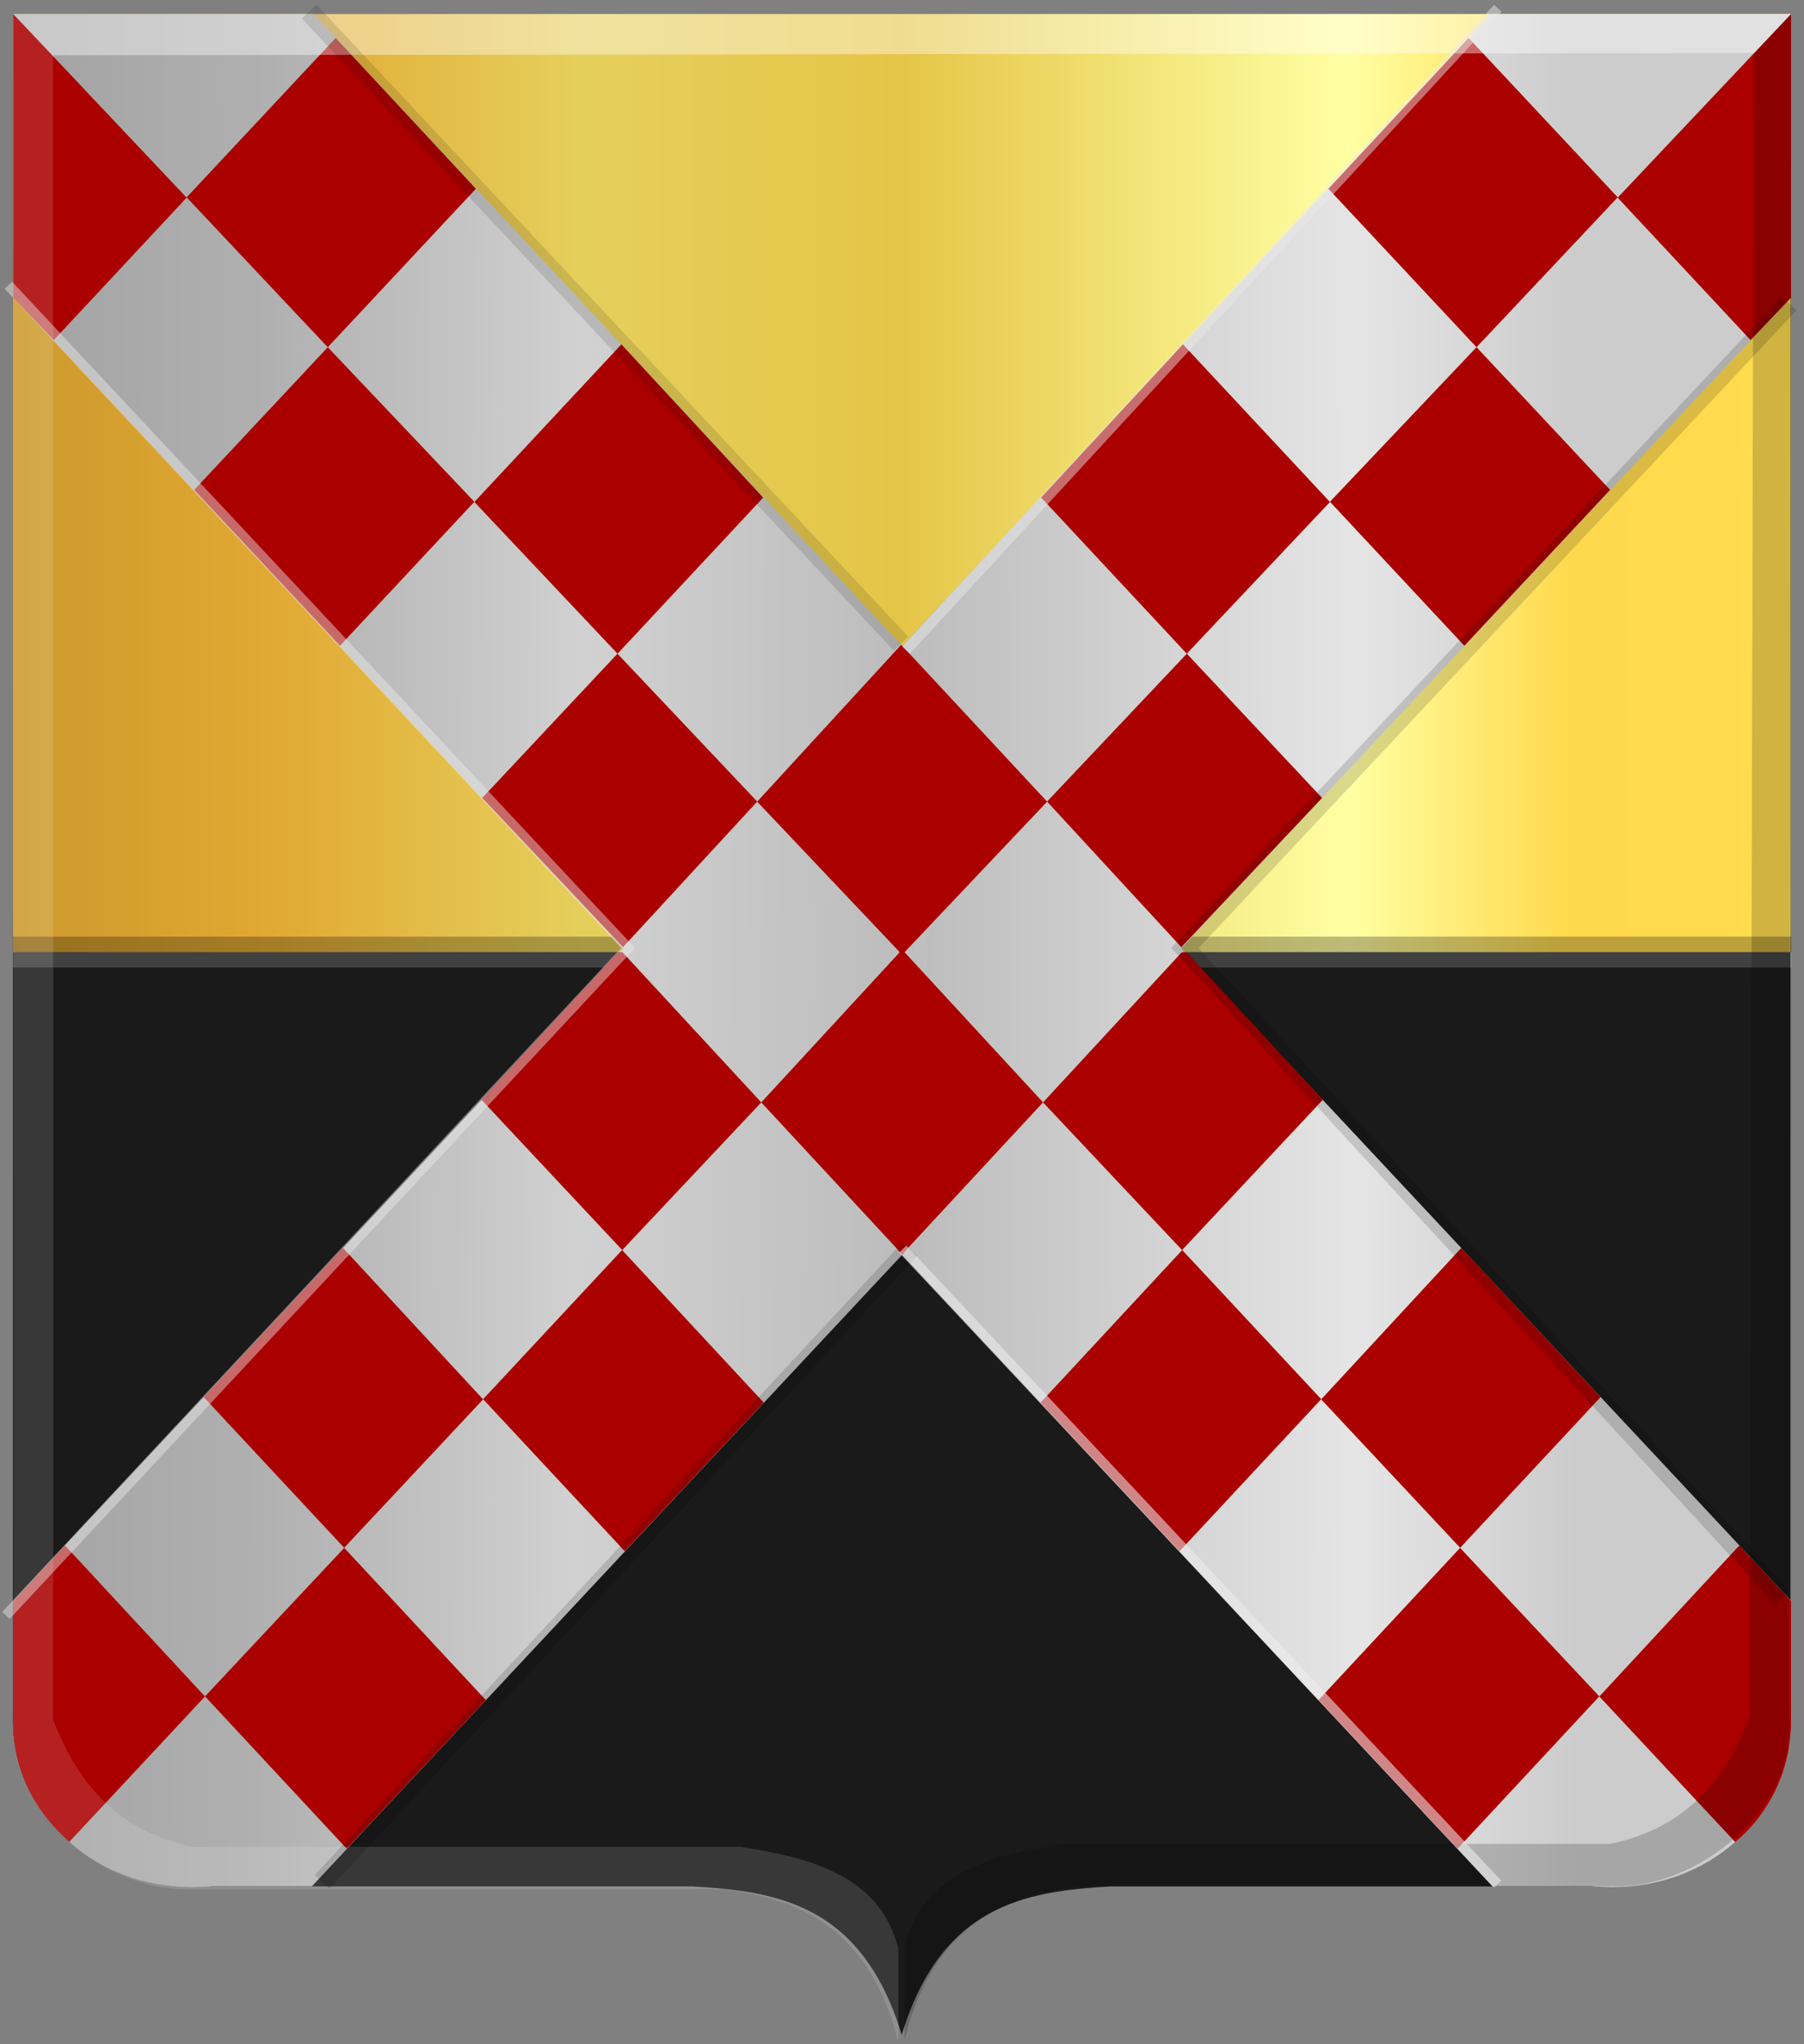 <?xml version="1.0" encoding="UTF-8" standalone="no"?>
<!-- Created with Inkscape (http://www.inkscape.org/) -->

<svg
   xmlns:dc="http://purl.org/dc/elements/1.1/"
   xmlns:cc="http://creativecommons.org/ns#"
   xmlns:rdf="http://www.w3.org/1999/02/22-rdf-syntax-ns#"
   xmlns:svg="http://www.w3.org/2000/svg"
   xmlns="http://www.w3.org/2000/svg"
   xmlns:xlink="http://www.w3.org/1999/xlink"
   xmlns:sodipodi="http://sodipodi.sourceforge.net/DTD/sodipodi-0.dtd"
   xmlns:inkscape="http://www.inkscape.org/namespaces/inkscape"
   width="548.094"
   height="620.719"
   id="svg3093"
   version="1.1"
   inkscape:version="0.48.4 r9939"
   sodipodi:docname="Nieuw document 3">
  <rect width="100%" height="100%" fill="#808080" stroke="none"/>
  <defs
     id="defs3095">
    <linearGradient
       inkscape:collect="always"
       xlink:href="#linearGradient21651"
       id="linearGradient4421"
       gradientUnits="userSpaceOnUse"
       x1="0"
       y1="174.07"
       x2="30"
       y2="174.07"
       gradientTransform="translate(0,158.891)" />
    <linearGradient
       id="linearGradient21651">
      <stop
         id="stop21653"
         offset="0"
         style="stop-color:#cc992d;stop-opacity:1;" />
      <stop
         id="stop21655"
         offset="0.143"
         style="stop-color:#e1a832;stop-opacity:1;" />
      <stop
         style="stop-color:#e5cf5c;stop-opacity:1;"
         offset="0.321"
         id="stop21657" />
      <stop
         id="stop21659"
         offset="0.5"
         style="stop-color:#e5c547;stop-opacity:1;" />
      <stop
         style="stop-color:#ffffa3;stop-opacity:1;"
         offset="0.75"
         id="stop21661" />
      <stop
         id="stop21663"
         offset="0.875"
         style="stop-color:#ffd94d;stop-opacity:1;" />
      <stop
         style="stop-color:#ffdb4e;stop-opacity:1;"
         offset="1"
         id="stop21665" />
    </linearGradient>
    <linearGradient
       gradientUnits="userSpaceOnUse"
       y2="174.07"
       x2="30"
       y1="174.07"
       x1="0"
       id="linearGradient4379"
       xlink:href="#linearGradient21651"
       inkscape:collect="always" />
    <linearGradient
       id="linearGradient4070-8-2-8-8-7-0-6-5">
      <stop
         style="stop-color:#a3a3a3;stop-opacity:1;"
         offset="0"
         id="stop4072-1-2-6-4-1-4-7-9" />
      <stop
         style="stop-color:#b0b0b0;stop-opacity:1;"
         offset="0.143"
         id="stop4074-8-0-7-0-4-8-7-1" />
      <stop
         id="stop4076-6-1-0-3-7-5-9-8"
         offset="0.321"
         style="stop-color:#d1d1d1;stop-opacity:1;" />
      <stop
         style="stop-color:#bdbdbd;stop-opacity:1;"
         offset="0.5"
         id="stop4078-0-2-8-7-6-7-6-1" />
      <stop
         id="stop4080-2-7-1-8-8-3-4-7"
         offset="0.75"
         style="stop-color:#e5e5e5;stop-opacity:1;" />
      <stop
         style="stop-color:#cccccc;stop-opacity:1;"
         offset="0.875"
         id="stop4082-4-7-8-3-2-3-1-8" />
      <stop
         id="stop4084-9-0-3-1-3-0-9-6"
         offset="1"
         style="stop-color:#cccccc;stop-opacity:1;" />
    </linearGradient>
    <linearGradient
       gradientUnits="userSpaceOnUse"
       y2="204.963"
       x2="29.643"
       y1="204.963"
       x1="3.214"
       id="linearGradient4389"
       xlink:href="#linearGradient4070-8-2-8-8-7-0-6-5"
       inkscape:collect="always"
       gradientTransform="translate(336.429,486.112)" />
    <linearGradient
       inkscape:collect="always"
       xlink:href="#linearGradient21651"
       id="linearGradient4000"
       x1="83.366"
       y1="269.668"
       x2="624.935"
       y2="269.668"
       gradientUnits="userSpaceOnUse" />
    <linearGradient
       inkscape:collect="always"
       xlink:href="#linearGradient4070-8-2-8-8-7-0-6-5"
       id="linearGradient4008"
       x1="93.236"
       y1="413.082"
       x2="624.88"
       y2="411.654"
       gradientUnits="userSpaceOnUse" />
    <linearGradient
       inkscape:collect="always"
       xlink:href="#linearGradient4070-8-2-8-8-7-0-6-5"
       id="linearGradient4016"
       x1="83.682"
       y1="411.655"
       x2="621.113"
       y2="415.94"
       gradientUnits="userSpaceOnUse" />
  </defs>
  <sodipodi:namedview
     id="base"
     pagecolor="#ffffff"
     bordercolor="#666666"
     borderopacity="1.0"
     inkscape:pageopacity="0.0"
     inkscape:pageshadow="2"
     inkscape:zoom="0.7"
     inkscape:cx="524.01119"
     inkscape:cy="256.75936"
     inkscape:document-units="px"
     inkscape:current-layer="layer1"
     showgrid="false"
     fit-margin-top="0"
     fit-margin-left="0"
     fit-margin-right="0"
     fit-margin-bottom="0"
     inkscape:window-width="1600"
     inkscape:window-height="837"
     inkscape:window-x="-8"
     inkscape:window-y="-8"
     inkscape:window-maximized="1" />
  <g
     inkscape:label="Laag 1"
     inkscape:groupmode="layer"
     id="layer1"
     transform="translate(-80.188,-123)">
    <path
       inkscape:connector-curvature="0"
       sodipodi:nodetypes="cccccccc"
       id="path2830"
       d="m 354.152,127.253 -270.046,0 0,517.067 c -0.89,29.445 26.357,54.174 60.125,51.492 l 75.996,0 70.481,0 c 26.243,1.505 51.439,5.787 63.445,45.056 39.291,-220.313 14.54,-414.914 0,-613.615 z"
       style="fill:#1a1a1a;fill-opacity:1;stroke:#000000;stroke-width:3.349px;stroke-linecap:butt;stroke-linejoin:miter;stroke-opacity:0" />
    <path
       inkscape:connector-curvature="0"
       sodipodi:nodetypes="cccccccc"
       id="path2830-7"
       d="m 354.145,127.252 270.046,0 0,517.067 c 0.89,29.445 -26.357,54.174 -60.125,51.492 l -75.996,0 -70.481,0 c -26.243,1.505 -51.439,5.787 -63.445,45.056 l 0,-613.615 z"
       style="fill:#1a1a1a;fill-opacity:1;stroke:#000000;stroke-width:3.349px;stroke-linecap:butt;stroke-linejoin:miter;stroke-opacity:0" />
    <rect
       style="fill:url(#linearGradient4000);fill-opacity:1.0;stroke:#000000;stroke-width:1.474;stroke-miterlimit:4;stroke-opacity:0;stroke-dasharray:none"
       id="rect4710"
       width="540.094"
       height="284.858"
       x="84.103"
       y="127.239" />
    <rect
       style="fill:#000000;fill-opacity:0.264;stroke:#000000;stroke-width:0.569;stroke-miterlimit:4;stroke-opacity:0;stroke-dasharray:none"
       id="rect4739"
       width="540.341"
       height="4.691"
       x="84.101"
       y="407.42" />
    <rect
       style="fill:#ffffff;fill-opacity:0.17;stroke:#000000;stroke-width:0.569;stroke-miterlimit:4;stroke-opacity:0;stroke-dasharray:none"
       id="rect4739-7"
       width="540.341"
       height="4.691"
       x="84.104"
       y="412.104" />
    <path
       style="fill:url(#linearGradient4016);fill-opacity:1;stroke:#000000;stroke-width:1.033px;stroke-linecap:butt;stroke-linejoin:miter;stroke-opacity:0"
       d="m 175.443,127.25 -91.242,0 0,86.001 185.307,197.752 -185.307,198.059 0,36.529 c -0.292,27.138 24.79,53.456 60.553,50.193 l 30.191,0 179.865,-192.328 14.358,-91.347 -14.358,-92.431 z"
       id="path4243"
       inkscape:connector-curvature="0"
       sodipodi:nodetypes="cccccccccccc" />
    <path
       style="fill:#aa0000;fill-opacity:1;stroke:#000000;stroke-width:1.033px;stroke-linecap:butt;stroke-linejoin:miter;stroke-opacity:0"
       d="m 84.201,127.25 0,86.121 12.308,12.904 40.427,-43.307 42.833,45.472 -40.569,43.307 44.276,47.333 40.801,-43.688 43.524,46.094 -41.095,43.809 42.763,45.309 40.762,-44.184 43.324,45.72 -42.078,45.604 -42.173,-45.604 -1.415,0 -41.418,44.809 42.739,45.604 -42.267,45.339 -42.55,-45.958 -42.314,45.295 42.692,45.781 -42.314,45.118 -42.55,-45.87 -15.705,16.881 0,36.811 c -0.117,16.739 8.333,28.596 17.009,36.368 l 41.272,-44.203 43.043,46.237 42.267,-45.118 -43.046,-46.245 42.244,-45.096 43.013,46.133 42.229,-45.116 -43.022,-46.312 42.267,-44.853 41.417,44.633 0.661,-0.68 4.509,-52.097 -4.509,-37.46 8.178,-45.72 -8.178,-47.168 -43.305,47.151 -42.456,-44.897 44.248,-47.416 -43.069,-46.532 -44.636,47.84 -44.564,-46.965 44.999,-48.115 -42.597,-45.783 -45.334,48.435 z"
       id="path4657"
       inkscape:connector-curvature="0"
       sodipodi:nodetypes="cccccccccccccccccccccccccccccccccccccccccccccccccccc" />
    <path
       style="fill:url(#linearGradient4008);fill-opacity:1;stroke:#000000;stroke-width:1.033px;stroke-linecap:butt;stroke-linejoin:miter;stroke-opacity:0"
       d="m 533.119,127.249 91.242,0 0,86.001 -185.307,197.752 185.307,198.059 0,36.529 c 0.292,27.138 -24.79,53.456 -60.553,50.193 l -30.191,0 -179.865,-192.328 8.163,-91.346 -8.163,-92.432 z"
       id="path4243-4"
       inkscape:connector-curvature="0"
       sodipodi:nodetypes="cccccccccccc" />
    <path
       style="fill:#aa0000;fill-opacity:1;stroke:#000000;stroke-width:1.033px;stroke-linecap:butt;stroke-linejoin:miter;stroke-opacity:0"
       d="m 624.361,127.249 0,86.121 -12.308,12.904 -40.427,-43.307 -42.833,45.472 40.569,43.307 -44.276,47.333 -40.801,-43.688 -43.524,46.094 41.095,43.809 -42.763,45.309 -40.762,-44.184 -43.324,45.72 42.079,45.604 42.173,-45.604 1.415,0 41.418,44.809 -42.739,45.604 42.267,45.339 42.55,-45.958 42.314,45.295 -42.692,45.781 42.314,45.118 42.55,-45.87 15.705,16.881 0,36.811 c -0.097,16.659 -8.534,29.516 -16.99,36.38 l -41.291,-44.216 -43.043,46.237 -42.267,-45.118 43.046,-46.245 -42.244,-45.096 -43.013,46.133 -42.229,-45.116 43.022,-46.312 -42.267,-44.853 -41.417,44.633 -1.352,1.73 -1.482,-1.781 0.591,-0.658 -4.509,-52.097 4.509,-37.461 -11.38,-44.845 11.38,-47.856 0.544,-0.612 0.323,0.301 44.019,47.304 42.456,-44.897 -44.248,-47.416 43.069,-46.532 44.636,47.84 44.564,-46.965 -44.999,-48.115 42.597,-45.784 45.334,48.435 z"
       id="path4657-2"
       inkscape:connector-curvature="0"
       sodipodi:nodetypes="cccccccccccccccccccccccccccccccccccccccccccccccccccccccc" />
    <path
       id="path10406"
       d="m 84.12,127.22 12.041,12.569 516.96,-0.694 11.275,-11.875 z"
       style="fill:#ffffff;fill-opacity:0.405;stroke:#000000;stroke-width:3.349px;stroke-linecap:butt;stroke-linejoin:miter;stroke-opacity:0"
       inkscape:connector-curvature="0"
       sodipodi:nodetypes="ccccc" />
    <path
       sodipodi:nodetypes="ccccccccccc"
       id="path4051"
       d="m 84.069,127.22 12.278,12.683 0,505.267 c 7.553,20.058 20.518,34.271 42.619,38.619 l 166.107,0 c 22.574,3.408 42.775,9.341 48.084,31.11 l 0,28.428 c -8.427,-34.053 -29.209,-43.85 -53.548,-46.665 l -162.282,0 c -24.989,0.624 -55.254,-23.196 -53.001,-51.492 z"
       style="fill:#ffffff;fill-opacity:0.132;stroke:#000000;stroke-width:3.349px;stroke-linecap:butt;stroke-linejoin:miter;stroke-opacity:0"
       inkscape:connector-curvature="0" />
    <path
       sodipodi:nodetypes="ccccccccccc"
       id="path4051-6"
       d="m 624.372,127.221 -11.366,12.05 -1.201,505.017 c -7.553,20.058 -20.518,34.271 -42.62,38.619 l -166.107,0 c -22.574,3.408 -42.775,9.341 -48.084,31.11 l 0,28.428 c 8.427,-34.053 29.209,-43.85 53.548,-46.665 l 162.282,0 c 24.989,0.624 55.254,-23.197 53.001,-51.492 z"
       style="fill:#000000;fill-opacity:0.186;stroke:#000000;stroke-width:3.349px;stroke-linecap:butt;stroke-linejoin:miter;stroke-opacity:0"
       inkscape:connector-curvature="0" />
    <path
       style="fill:none;stroke:#ebebeb;stroke-width:3.1;stroke-linecap:butt;stroke-linejoin:miter;stroke-miterlimit:4;stroke-opacity:0.448;stroke-dasharray:none"
       d="M 2.545,86.612 190.804,287.862 1.786,490.54"
       id="path4018"
       inkscape:connector-curvature="0"
       transform="translate(80.188,123)"
       sodipodi:nodetypes="ccc" />
    <path
       style="fill:none;stroke:#e9e9e9;stroke-width:3.1;stroke-linecap:butt;stroke-linejoin:miter;stroke-opacity:0.467;stroke-miterlimit:4;stroke-dasharray:none"
       d="M 275.267,197.465 455.074,2.505"
       id="path4020"
       inkscape:connector-curvature="0"
       transform="translate(80.188,123)" />
    <path
       style="fill:none;stroke:#000000;stroke-width:6.1;stroke-linecap:butt;stroke-linejoin:miter;stroke-opacity:0.118;stroke-miterlimit:4;stroke-dasharray:none"
       d="M 93.944,3.516 273.751,195.445"
       id="path4022"
       inkscape:connector-curvature="0"
       transform="translate(80.188,123)" />
    <path
       style="fill:none;stroke:#000000;stroke-width:6.1;stroke-linecap:butt;stroke-linejoin:miter;stroke-opacity:0.146;stroke-miterlimit:4;stroke-dasharray:none"
       d="M 543.571,92.147 360,287.862 541.429,485.004"
       id="path4024"
       inkscape:connector-curvature="0"
       transform="translate(80.188,123)" />
    <path
       style="fill:none;stroke:#000000;stroke-width:6.1;stroke-linecap:butt;stroke-linejoin:miter;stroke-opacity:0.142;stroke-miterlimit:4;stroke-dasharray:none"
       d="M 276.429,379.29 97.857,571.433"
       id="path4026"
       inkscape:connector-curvature="0"
       transform="translate(80.188,123)" />
    <path
       style="fill:none;stroke:#ededed;stroke-width:3.1;stroke-linecap:butt;stroke-linejoin:miter;stroke-opacity:0.566;stroke-miterlimit:4;stroke-dasharray:none"
       d="M 455,572.147 274.286,379.29"
       id="path4028"
       inkscape:connector-curvature="0"
       transform="translate(80.188,123)" />
  </g>
</svg>
